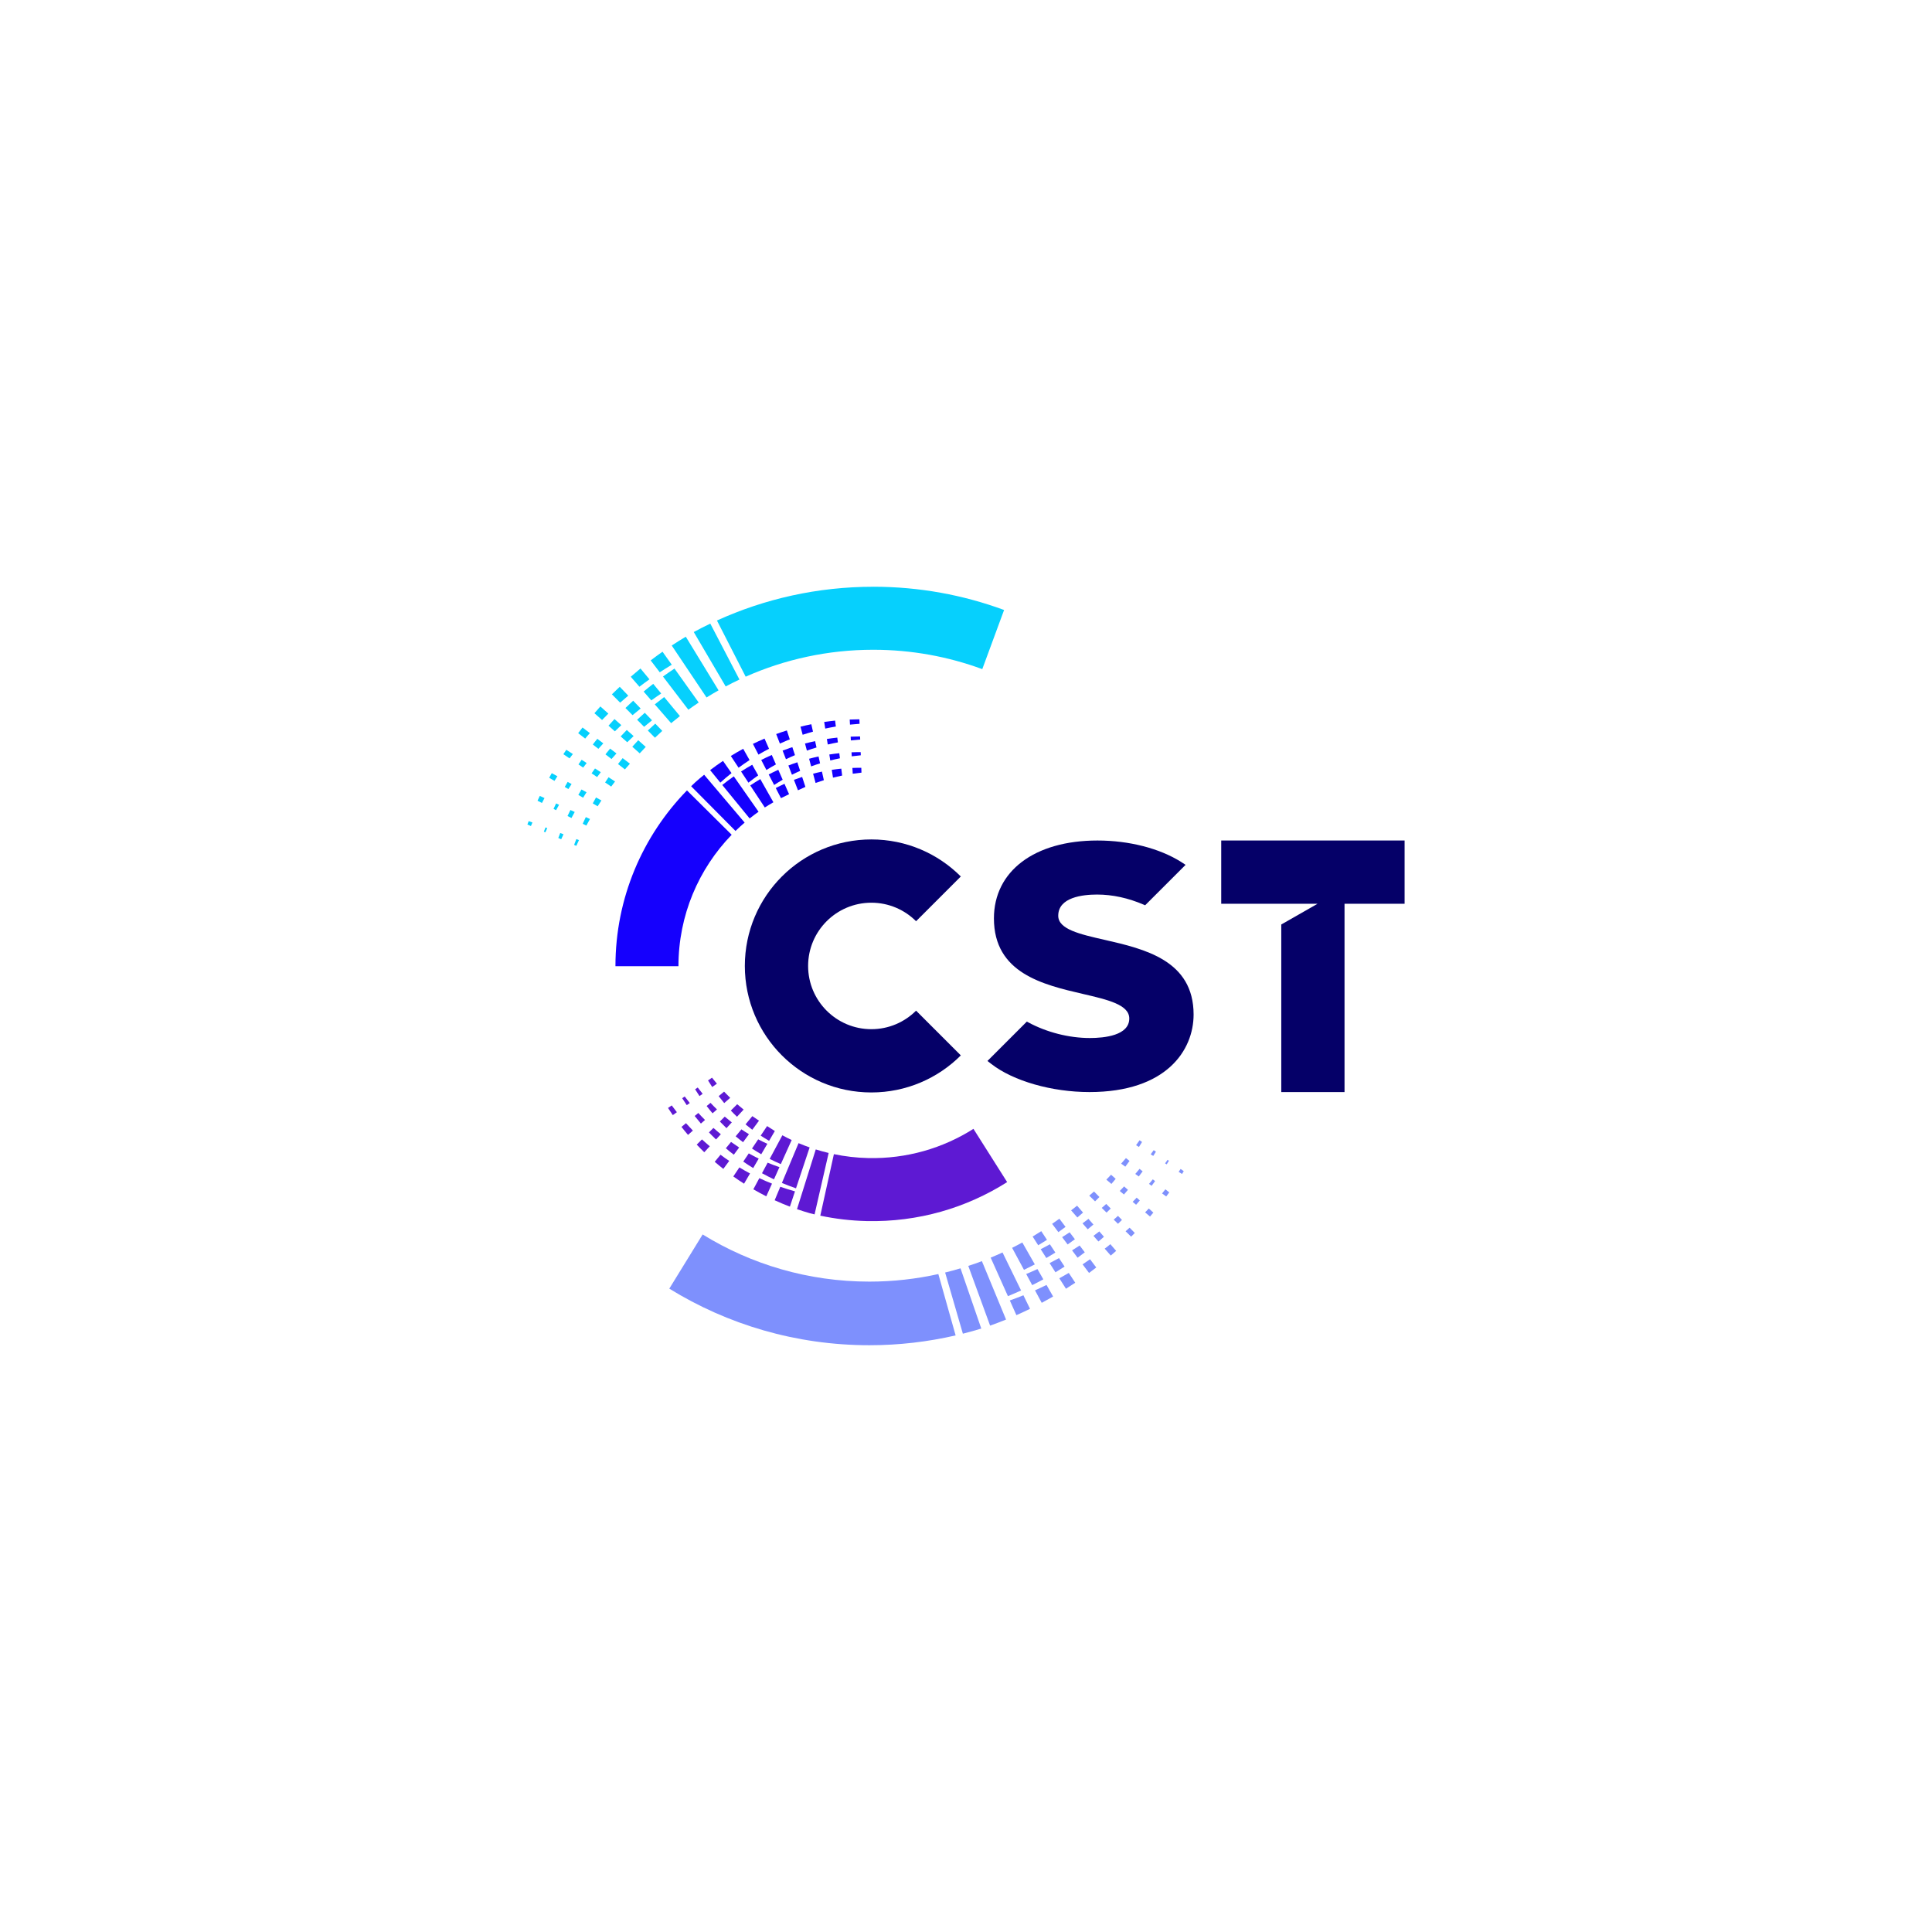 <?xml version="1.0" encoding="UTF-8"?><svg id="Layer_1" xmlns="http://www.w3.org/2000/svg" viewBox="0 0 1080 1080"><defs><style>.cls-1{fill:#050068;}.cls-2{fill:#7e90fd;}.cls-3{fill:#06d0fd;}.cls-4{fill:#1500fd;}.cls-5{fill:#5e19d3;}</style></defs><path class="cls-1" d="m512.09,564.96c-6.4,6.4-15.24,10.36-25,10.36-19.53,0-35.35-15.83-35.35-35.35s15.83-35.35,35.35-35.35c9.76,0,18.6,3.96,25,10.35l25.01-25.01c-12.8-12.8-30.48-20.71-50.01-20.71-39.06,0-70.72,31.66-70.72,70.72s31.66,70.72,70.72,70.72c19.53,0,37.21-7.92,50.01-20.71l-25.01-25.01Z"/><polygon class="cls-1" points="785.18 469.85 682.67 469.85 682.67 505.21 736.52 505.21 716.24 516.8 716.24 610.47 751.6 610.47 751.6 505.21 785.18 505.21 785.18 469.85"/><path class="cls-3" d="m321.27,453.9l-2.4-1.1c-.55,1.12-1.09,2.23-1.62,3.36l2.2,1.12c.6-1.13,1.21-2.26,1.82-3.37Z"/><path class="cls-3" d="m320.23,421.51l-3.66-2.38c-.55.82-1.11,1.64-1.65,2.47l3.46,2.34c.6-.82,1.23-1.62,1.85-2.43Z"/><path class="cls-3" d="m319.53,438.29l-2.21-1.21c-.55.94-1.09,1.88-1.62,2.82l2.02,1.19c.59-.94,1.2-1.87,1.81-2.8Z"/><path class="cls-3" d="m327.87,442.88l-2.82-1.55c-.59,1.01-1.18,2.02-1.76,3.04l2.66,1.57c.64-1.02,1.27-2.05,1.92-3.06Z"/><path class="cls-3" d="m323.66,469.62l-1.49-.56c-.42,1.08-.84,2.15-1.24,3.24l1.24.54c.49-1.08.98-2.16,1.48-3.22Z"/><path class="cls-3" d="m323.36,427.32l2.62,1.77c.65-.86,1.31-1.7,1.97-2.55l-2.8-1.82c-.6.87-1.22,1.72-1.8,2.6Z"/><path class="cls-3" d="m308.45,432.2c-.49.86-.97,1.72-1.45,2.58l2.95,1.74c.54-.87,1.09-1.73,1.64-2.59l-3.15-1.73Z"/><path class="cls-3" d="m329.75,409.82l-4.11-3.14c-.82,1.05-1.64,2.1-2.44,3.16l3.92,3.04c.44-.52.85-1.05,1.29-1.56.44-.51.9-.99,1.35-1.5Z"/><path class="cls-3" d="m315,466.35l-1.83-.69c-.37.92-.73,1.85-1.08,2.78l1.63.71c.42-.94.85-1.87,1.28-2.8Z"/><path class="cls-3" d="m351.21,388.87l-4.77-4.95c-1.47,1.39-2.95,2.78-4.38,4.21l4.61,4.66c1.49-1.33,3-2.64,4.54-3.92Z"/><path class="cls-3" d="m341.84,424.3c.91-1.05,1.84-2.09,2.77-3.12l-3.55-2.71c-.88,1.06-1.75,2.12-2.61,3.21l3.39,2.63Z"/><path class="cls-3" d="m343.71,408.81c1.18-1.17,2.39-2.31,3.61-3.45l-3.82-3.4c-1.14,1.21-2.24,2.46-3.35,3.7l3.56,3.15Z"/><path class="cls-3" d="m338.26,437.4l3.4,2.3c.71-.96,1.43-1.91,2.16-2.85l-3.63-2.36c-.65.96-1.3,1.93-1.93,2.91Z"/><path class="cls-3" d="m335.84,431.67l-3.23-2.1c-.64.91-1.28,1.81-1.9,2.73l3.07,2.08c.67-.91,1.36-1.81,2.06-2.71Z"/><path class="cls-3" d="m333.91,413c-.46.57-.95,1.13-1.4,1.71-.39.49-.74.99-1.12,1.48l3.11,2.41c.9-1.03,1.83-2.04,2.75-3.05l-3.33-2.55Z"/><path class="cls-3" d="m312.51,449.88l-1.65-.76c-.49,1.01-.95,2.04-1.43,3.06l1.42.72c.54-1.02,1.1-2.02,1.66-3.02Z"/><path class="cls-3" d="m332.29,398.7l4.27,3.78c1.17-1.2,2.33-2.4,3.52-3.57l-4.48-4c-1.13,1.24-2.21,2.52-3.31,3.79Z"/><path class="cls-3" d="m336.2,447.46l-3.03-1.67c-.62,1.1-1.22,2.21-1.81,3.32l2.73,1.61c.69-1.1,1.4-2.18,2.12-3.26Z"/><path class="cls-3" d="m329.81,457.83l-2.34-1.07c-.59,1.23-1.17,2.47-1.73,3.73l2.02,1.03c.67-1.24,1.35-2.47,2.04-3.69Z"/><path class="cls-3" d="m366.29,404.51c-1.41,1.27-2.79,2.56-4.15,3.87l3.98,4.01c1.35-1.29,2.71-2.57,4.09-3.82l-3.92-4.06Z"/><path class="cls-3" d="m371.27,389.66c-1.78,1.33-3.53,2.69-5.25,4.08l9.15,10.52c1.61-1.35,3.25-2.67,4.91-3.97l-8.81-10.63Z"/><path class="cls-3" d="m305.93,462.92l-1-.38c-.31.79-.6,1.58-.9,2.37l.83.36c.35-.79.71-1.58,1.06-2.36Z"/><path class="cls-3" d="m370.34,364.32c-2.24,1.57-4.44,3.19-6.61,4.85l5.08,6.65c2.21-1.46,4.45-2.87,6.72-4.23l-5.18-7.27Z"/><path class="cls-3" d="m356.78,413.79c-1.13,1.19-2.24,2.41-3.33,3.64l4.16,3.68c.12-.13.25-.26.37-.38.98-1.08,1.98-2.14,2.99-3.2l-4.19-3.74Z"/><path class="cls-3" d="m383.36,355.92c-2.66,1.59-5.28,3.23-7.86,4.93l19.46,29.04c2.21-1.38,4.45-2.71,6.72-3.99l-18.32-29.98Z"/><path class="cls-3" d="m488.16,328c-31.17,0-60.75,6.76-87.38,18.87l16.06,31.4c21.8-9.67,45.93-15.05,71.31-15.05,21.43,0,41.96,3.83,60.95,10.83l12.19-33.06c-22.79-8.41-47.43-13-73.14-13Z"/><path class="cls-3" d="m397.05,348.61c-3.12,1.49-6.2,3.06-9.23,4.7l17.84,30.41c2.53-1.34,5.1-2.63,7.7-3.85l-16.3-31.26Z"/><path class="cls-3" d="m377.05,373.73c-2.18,1.44-4.32,2.93-6.44,4.45l14.18,18.56c1.9-1.38,3.84-2.71,5.79-4.02l-13.54-18.99Z"/><path class="cls-3" d="m296.79,461.76c.28-.65.55-1.32.84-1.97l-2.08-.78c-.25.63-.49,1.26-.73,1.89l1.97.86Z"/><path class="cls-3" d="m350.36,408.07c-1.15,1.19-2.29,2.38-3.41,3.6l3.68,3.25c1.17-1.16,2.36-2.31,3.57-3.44l-3.84-3.42Z"/><path class="cls-3" d="m345.47,427.11l3.86,2.99c.92-1.07,1.86-2.14,2.8-3.19l-4.07-3.11c-.87,1.09-1.74,2.19-2.59,3.31Z"/><path class="cls-3" d="m300.47,447.61l2.48,1.26c.48-.91.94-1.83,1.43-2.74l-2.63-1.21c-.43.89-.85,1.79-1.27,2.69Z"/><path class="cls-3" d="m365.14,382.28c-1.81,1.41-3.6,2.84-5.35,4.31l4.3,4.94c1.82-1.32,3.66-2.61,5.53-3.86l-4.47-5.4Z"/><path class="cls-3" d="m353.94,391.7c-1.46,1.33-2.89,2.69-4.31,4.07l3.97,4.01c1.49-1.27,3.01-2.5,4.54-3.72l-4.2-4.36Z"/><path class="cls-3" d="m364.49,402.65l-4.05-4.2c-1.45,1.28-2.89,2.57-4.29,3.9l3.9,3.94c1.46-1.24,2.94-2.45,4.44-3.64Z"/><path class="cls-3" d="m363.05,379.75l-5.02-6.05c-1.84,1.51-3.65,3.05-5.44,4.61l4.85,5.57c1.84-1.41,3.72-2.78,5.61-4.13Z"/><path class="cls-2" d="m612.82,708.53l-3.48-4.6c-1.39.96-2.77,1.93-4.17,2.85l3.61,4.81c1.36-1.01,2.7-2.03,4.04-3.07Z"/><path class="cls-2" d="m606.41,700.06l-2.88-3.81c-1.4.93-2.82,1.83-4.24,2.71l3.09,4.11c1.36-.98,2.69-2,4.03-3.02Z"/><path class="cls-2" d="m614.57,669.12l-3.01-3.06c-.87.79-1.78,1.54-2.67,2.31l3.26,3.19c.82-.81,1.63-1.61,2.43-2.44Z"/><path class="cls-2" d="m596.81,695.66c1.37-.95,2.73-1.92,4.07-2.91l-2.94-3.88c-1.39.92-2.79,1.82-4.21,2.7l3.08,4.09Z"/><path class="cls-2" d="m601.06,717.05l-3.61-5.48c-1.75,1.03-3.52,2.03-5.29,3l3.73,5.84c1.74-1.1,3.47-2.21,5.17-3.36Z"/><path class="cls-2" d="m623.94,699.25l-3.24-3.75c-.65.52-1.27,1.06-1.93,1.57-.41.32-.83.61-1.24.93l3.39,3.86c1.01-.87,2.03-1.72,3.02-2.6Z"/><path class="cls-2" d="m615.37,692.9c.59-.5,1.16-1.04,1.74-1.55l-2.58-2.98c-1.08.84-2.18,1.66-3.28,2.47l2.77,3.16c.44-.37.9-.72,1.34-1.1Z"/><path class="cls-2" d="m623.67,658.98l-2.58-2.31c-.88.92-1.74,1.85-2.63,2.76l2.83,2.39c.81-.93,1.59-1.88,2.38-2.83Z"/><path class="cls-2" d="m620.9,675.56l-2.51-2.55c-.83.75-1.67,1.48-2.51,2.22l2.68,2.62c.79-.76,1.58-1.51,2.35-2.28Z"/><path class="cls-2" d="m627.19,681.95l-2.23-2.27c-.79.71-1.59,1.4-2.39,2.1l2.38,2.33c.74-.72,1.51-1.43,2.24-2.16Z"/><path class="cls-2" d="m598.76,676.6l3.49,3.98c1.07-.9,2.13-1.81,3.18-2.74l-3.33-3.86c-1.11.88-2.21,1.77-3.34,2.61Z"/><path class="cls-2" d="m583.22,715.15l-3.27-5.74c-2.08.96-4.18,1.88-6.3,2.76l3.36,6.24c2.09-1.05,4.16-2.13,6.21-3.26Z"/><path class="cls-2" d="m564.49,726.96l3.68,8.22c2.56-1.13,5.1-2.31,7.62-3.54l-3.7-7.57c-2.51,1.02-5.05,1.98-7.6,2.89Z"/><path class="cls-2" d="m536.92,709.01c-2.84.85-5.7,1.63-8.59,2.34l9.92,34.19c3.46-.87,6.89-1.83,10.29-2.87l-11.61-33.66Z"/><path class="cls-2" d="m589.95,700.2l-3.05-4.63c-1.7.94-3.42,1.86-5.15,2.74l3.15,4.93c1.7-.99,3.38-2,5.04-3.04Z"/><path class="cls-2" d="m611.21,684.52l-2.75-3.18c-1.1.85-2.21,1.69-3.33,2.52l2.91,3.32c1.06-.87,2.13-1.75,3.17-2.65Z"/><path class="cls-2" d="m595.11,708.03l-3.13-4.75c-1.74.97-3.49,1.9-5.25,2.81l3.28,5.14c1.71-1.04,3.41-2.1,5.1-3.2Z"/><path class="cls-2" d="m588.7,724.77l-3.69-6.48c-2.13,1.05-4.27,2.05-6.44,3.02l3.76,6.98c2.14-1.14,4.27-2.31,6.37-3.52Z"/><path class="cls-2" d="m580.36,696.11c1.66-.98,3.29-1.99,4.91-3.03l-3.2-4.85c-1.59,1.03-3.21,2.02-4.83,3l3.12,4.88Z"/><path class="cls-2" d="m658.88,655.08l1.88,1.18c.33-.52.64-1.05.97-1.57l-1.75-1.23c-.37.53-.72,1.08-1.1,1.61Z"/><path class="cls-2" d="m651.92,668.83c.57-.76,1.15-1.51,1.71-2.27l-2.17-1.72c-.62.77-1.23,1.54-1.86,2.3l2.32,1.69Z"/><path class="cls-2" d="m591.64,688.78c1.35-.96,2.69-1.94,4.01-2.95l-3.45-4.56c-.32.22-.63.46-.95.67,0,0,0,0,0,0-1.02.75-2.06,1.46-3.1,2.19l3.49,4.64Z"/><path class="cls-2" d="m653.44,648.89l-.75-.53c-.46.66-.93,1.31-1.4,1.96l.9.56c.43-.66.83-1.33,1.25-2Z"/><path class="cls-2" d="m572.4,709.85c2.04-.98,4.06-1.99,6.07-3.04l-6.99-12.26c-1.88,1.03-3.78,2.04-5.7,3l6.63,12.3Z"/><path class="cls-2" d="m630.54,665.14l-2.16-1.93c-.81.85-1.61,1.72-2.43,2.55l2.33,1.97c.76-.86,1.51-1.72,2.25-2.59Z"/><path class="cls-2" d="m553.47,741.03c3-1.06,5.97-2.19,8.92-3.39l-13.5-32.65c-2.51.95-5.05,1.83-7.61,2.66l12.19,33.37Z"/><path class="cls-2" d="m563.42,724.56c2.48-1.01,4.93-2.06,7.37-3.18l-10.37-21.24c-2.19,1.01-4.4,1.97-6.63,2.89l9.64,21.52Z"/><path class="cls-2" d="m524.54,712.21c-12.41,2.74-25.3,4.22-38.54,4.22-34.18,0-66.11-9.64-93.22-26.36l-18.64,30.29c32.52,20.06,70.84,31.63,111.86,31.63,16.58,0,32.71-1.91,48.2-5.49l-9.66-34.3Z"/><path class="cls-2" d="m637.16,671.07l-1.75-1.57c-.75.78-1.5,1.56-2.25,2.34l1.92,1.62c.7-.79,1.4-1.58,2.09-2.39Z"/><path class="cls-2" d="m636.58,657.66c.73-.96,1.46-1.91,2.17-2.88l-1.75-1.38c-.78.96-1.57,1.9-2.37,2.84l1.95,1.42Z"/><path class="cls-2" d="m634.36,689.24l-2.9-2.95c-.74.68-1.5,1.33-2.25,1.99l3.1,3.03c.69-.69,1.37-1.38,2.05-2.08Z"/><path class="cls-2" d="m631.41,648.97l-2-1.59c-.87,1.05-1.79,2.06-2.69,3.1l2.33,1.7c.8-1.06,1.58-2.13,2.36-3.21Z"/><path class="cls-2" d="m646.17,643.81l-1.24-.87c-.56.79-1.13,1.56-1.69,2.34l1.43.89c.51-.79,1.01-1.57,1.51-2.37Z"/><path class="cls-2" d="m640.13,677.73l2.75,2.32c.63-.72,1.23-1.46,1.85-2.2l-2.54-2.28c-.68.73-1.37,1.44-2.06,2.15Z"/><path class="cls-2" d="m643.76,662.88c.66-.86,1.29-1.74,1.93-2.62l-1.26-1c-.7.86-1.41,1.7-2.13,2.55l1.46,1.06Z"/><path class="cls-2" d="m637.03,637.41c-.66.92-1.29,1.85-1.96,2.75l1.6,1c.59-.92,1.18-1.84,1.75-2.78l-1.39-.97Z"/><path class="cls-5" d="m415.69,620.26c-1.22-.97-2.42-1.97-3.6-3l-3.55,3.55c1.12,1.19,2.27,2.34,3.45,3.46l3.7-4.01Z"/><path class="cls-5" d="m404.76,610.24l-3.03,2.5c1.01,1.33,2.05,2.62,3.11,3.89l3.35-2.94c-1.17-1.12-2.31-2.27-3.43-3.45Z"/><path class="cls-5" d="m418.68,634.03c-1.43-.86-2.84-1.77-4.23-2.71l-3.21,3.89c1.35,1.13,2.72,2.23,4.13,3.29l3.31-4.48Z"/><path class="cls-5" d="m392.8,611.45c-.94-1.15-1.87-2.32-2.77-3.52l-1.46,1c.8,1.28,1.61,2.54,2.45,3.78l1.78-1.27Z"/><path class="cls-5" d="m409.08,627.42c-1.33-1.04-2.65-2.11-3.94-3.22l-2.74,2.73c1.21,1.27,2.44,2.51,3.7,3.72l2.97-3.22Z"/><path class="cls-5" d="m398.32,622.35l2.47-2.17c-1.22-1.19-2.43-2.41-3.61-3.68l-2.15,1.78c1.07,1.39,2.16,2.74,3.29,4.07Z"/><path class="cls-5" d="m544.17,631.03c-17.02,10.79-37.3,16.84-58.95,16.33-6.53-.15-12.9-.91-19.07-2.18l-7.6,34.39c8.36,1.76,17,2.8,25.85,3.01,28.87.67,55.92-7.39,78.6-21.78l-18.84-29.77Z"/><path class="cls-5" d="m375.5,617.93l-2.07,1.43c.87,1.35,1.76,2.68,2.67,4l2.28-1.63c-.98-1.25-1.95-2.51-2.88-3.8Z"/><path class="cls-5" d="m456.01,642.55l-10.48,33.38c2.38.82,4.77,1.58,7.19,2.27.87.22,1.75.45,2.63.65l7.87-34.33c-2.43-.58-4.84-1.24-7.2-1.98Z"/><path class="cls-5" d="m383.47,627.86l-2.52,2.09c1.18,1.51,2.4,2.99,3.65,4.46l2.73-2.4c-1.31-1.35-2.6-2.73-3.86-4.14Z"/><path class="cls-5" d="m416.75,628.54c1.24,1.03,2.49,2.03,3.78,3l3.76-5.08c-1.26-.82-2.51-1.66-3.74-2.53l-3.8,4.61Z"/><path class="cls-5" d="m425.53,645.25l3.42-5.85c-1.74-.78-3.45-1.62-5.13-2.5l-3.45,5.14c1.69,1.12,3.41,2.18,5.16,3.2Z"/><path class="cls-5" d="m385.59,616.59c-.96-1.2-1.91-2.42-2.83-3.66l-1.42.98c.83,1.31,1.69,2.6,2.57,3.88l1.67-1.19Z"/><path class="cls-5" d="m400.75,605.78c-.93-1.1-1.84-2.21-2.73-3.35l-2.23,1.53c.76,1.25,1.54,2.48,2.34,3.69l2.62-1.87Z"/><path class="cls-5" d="m431.56,661.66c-2.39-.95-4.76-1.97-7.09-3.07l-3.35,6.24c2.38,1.37,4.78,2.69,7.24,3.92l3.19-7.09Z"/><path class="cls-5" d="m444.4,665.97c-2.77-.77-5.51-1.61-8.21-2.56l-3.15,7.54c2.8,1.28,5.64,2.48,8.52,3.57l2.84-8.54Z"/><path class="cls-5" d="m435.72,652.44c-2.25-.77-4.46-1.6-6.6-2.5l-3.16,5.9c2.19,1.21,4.43,2.35,6.69,3.42l3.07-6.82Z"/><path class="cls-5" d="m452.58,641.41c-2.09-.74-4.16-1.52-6.18-2.38l-9.31,22.24c2.58,1.1,5.21,2.09,7.88,3.01l7.62-22.87Z"/><path class="cls-5" d="m425.22,634.82c1.54,1.01,3.11,1.98,4.71,2.91l3.21-5.48c-1.47-.89-2.91-1.81-4.33-2.77l-3.58,5.34Z"/><path class="cls-5" d="m394.1,626.06c-1.28-1.27-2.52-2.57-3.74-3.9l-2.03,1.68c1.13,1.44,2.29,2.85,3.48,4.24l2.29-2.01Z"/><path class="cls-5" d="m430.25,647.83c2.04,1.04,4.12,2.01,6.23,2.92l6.07-13.46c-1.77-.84-3.5-1.73-5.21-2.66l-7.08,13.2Z"/><path class="cls-5" d="m407.64,648.95c-.79-.54-1.6-1.05-2.38-1.61-.84-.6-1.66-1.23-2.48-1.84l-3.25,3.95c1.57,1.36,3.18,2.68,4.81,3.97l3.31-4.47Z"/><path class="cls-5" d="m402.96,634.05c-1.41-1.14-2.79-2.33-4.15-3.53l-2.51,2.5c1.29,1.35,2.61,2.66,3.96,3.95l2.7-2.92Z"/><path class="cls-5" d="m424.12,647.67c-1.87-.91-3.72-1.87-5.55-2.92l-3.08,4.59c1.82,1.26,3.66,2.47,5.54,3.62l3.1-5.3Z"/><path class="cls-5" d="m396.77,640.77c-1.49-1.25-2.94-2.53-4.37-3.84l-2.92,2.92c1.37,1.45,2.78,2.87,4.21,4.26l3.08-3.33Z"/><path class="cls-5" d="m419.26,655.97c-2.01-1.07-3.99-2.2-5.95-3.38l-3.38,5.05c1.96,1.4,3.96,2.75,6,4.05l3.34-5.71Z"/><path class="cls-5" d="m410.21,645.48l2.98-4.02c-1.5-.98-3.01-2.02-4.53-3.1l-2.91,3.52c.74.63,1.46,1.26,2.22,1.87.73.59,1.49,1.15,2.24,1.73Z"/><path class="cls-4" d="m469.53,423.88l-.36-2.83c-1.86.19-3.72.43-5.57.72l.53,3.34c1.79-.46,3.59-.86,5.41-1.23Z"/><path class="cls-4" d="m470.77,433.53l-.49-3.85c-1.78.17-3.55.4-5.32.67l.69,4.35c1.7-.43,3.41-.82,5.13-1.17Z"/><path class="cls-4" d="m396.96,430.5l5.71,6.99c2.03-1.85,4.12-3.62,6.26-5.32l-4.77-6.82c-2.46,1.63-4.85,3.37-7.2,5.16Z"/><path class="cls-4" d="m423.84,433.44l-3.35-5.94c-2.11,1.19-4.19,2.45-6.23,3.77l4.12,6.24c1.79-1.41,3.6-2.77,5.47-4.07Z"/><path class="cls-4" d="m460.73,403.59l.58,3.69c1.97-.43,3.95-.82,5.94-1.15l-.42-3.31c-2.04.21-4.07.47-6.1.77Z"/><path class="cls-4" d="m429.89,418.57l-2.51-5.68c-2.19.92-4.36,1.91-6.5,2.94l3.1,6c1.94-1.13,3.91-2.23,5.91-3.26Z"/><path class="cls-4" d="m419.01,424.89l-3.56-6.31c-2.35,1.26-4.65,2.61-6.92,4.01l4.34,6.57c2.01-1.48,4.06-2.91,6.15-4.27Z"/><path class="cls-4" d="m474.99,402.23l.16,2.84c1.78-.19,3.57-.34,5.36-.46l-.1-2.52c-1.81.01-3.61.06-5.42.14Z"/><path class="cls-4" d="m480.85,413.41l-.07-1.73c-1.76,0-3.51.04-5.26.12l.12,2.1c1.73-.2,3.47-.36,5.21-.49Z"/><path class="cls-4" d="m393.62,433.09c-1.65,1.33-3.26,2.7-4.84,4.1-.82.77-1.63,1.54-2.43,2.32l24.8,25c1.65-1.61,3.36-3.18,5.11-4.68l-22.64-26.74Z"/><path class="cls-4" d="m481.57,431.91l-.1-2.69c-1.66-.03-3.31,0-4.97.06l.18,3.23c1.63-.24,3.26-.44,4.9-.6Z"/><path class="cls-4" d="m468.39,415l-.34-2.67c-1.95.2-3.89.46-5.82.76l.49,3.09c1.88-.44,3.77-.83,5.68-1.18Z"/><path class="cls-4" d="m481.19,422.22l-.07-1.76c-1.71-.01-3.42,0-5.12.08l.12,2.25c1.68-.23,3.37-.42,5.06-.57Z"/><path class="cls-4" d="m454.46,408.99l-.93-4.14c-2.02.41-4.04.87-6.05,1.37l1.21,4.52c1.91-.63,3.83-1.21,5.77-1.74Z"/><path class="cls-4" d="m458.43,426.72l-.86-3.85c-1.77.38-3.53.81-5.28,1.28l1.14,4.27c1.65-.61,3.32-1.18,5-1.7Z"/><path class="cls-4" d="m460.54,436.13l-1.07-4.79c-1.66.35-3.31.73-4.95,1.16l1.39,5.18c1.53-.55,3.08-1.07,4.64-1.55Z"/><path class="cls-4" d="m425.01,435.52c-1.91,1.12-3.77,2.31-5.62,3.54l8.14,12.33c1.57-1.02,3.17-1.98,4.8-2.92l-7.32-12.96Z"/><path class="cls-4" d="m433.75,427.31l-2.33-5.28c-1.99.87-3.95,1.81-5.89,2.79l2.9,5.61c1.74-1.09,3.52-2.13,5.32-3.12Z"/><path class="cls-4" d="m438.54,438.15c-1.65.75-3.28,1.54-4.89,2.37l2.92,5.65c1.49-.77,3-1.51,4.53-2.21l-2.57-5.81Z"/><path class="cls-4" d="m384.02,441.84c-24.73,25.38-39.98,60.04-39.98,98.28h35.22c0-28.56,11.34-54.46,29.75-73.48l-24.99-24.8Z"/><path class="cls-4" d="m410.2,433.99c-2.19,1.54-4.35,3.14-6.45,4.82l15.3,18.71c1.63-1.3,3.29-2.55,4.99-3.75l-13.84-19.78Z"/><path class="cls-4" d="m440.11,413.85c.46-.19.93-.35,1.39-.53l-1.64-5c-2,.62-3.99,1.3-5.96,2.02l2.06,5.32c1.37-.62,2.75-1.23,4.15-1.8Z"/><path class="cls-4" d="m437.53,435.88l-2.46-5.56c-1.81.82-3.6,1.69-5.36,2.61l3.04,5.88c1.56-1.02,3.15-2,4.77-2.93Z"/><path class="cls-4" d="m444.4,422.14l-1.47-4.46c-.42.14-.84.25-1.25.39-1.41.47-2.81.99-4.2,1.51l1.87,4.82c1.66-.8,3.35-1.55,5.05-2.27Z"/><path class="cls-4" d="m450.23,439.88l-1.83-5.57c-1.54.51-3.07,1.04-4.59,1.62l2.26,5.84c1.37-.66,2.75-1.29,4.16-1.89Z"/><path class="cls-4" d="m447.29,430.93l-1.58-4.81c-1.68.56-3.35,1.16-5,1.8l1.99,5.15c1.5-.76,3.04-1.46,4.58-2.15Z"/><path class="cls-4" d="m456.44,417.84l-.79-3.54c-1.89.4-3.77.84-5.65,1.33l1.06,3.96c1.78-.62,3.57-1.21,5.38-1.75Z"/><path class="cls-1" d="m617.44,525.37c-13.89-3.17-25.88-5.9-25.88-13.46,0-10.31,13.6-11.85,21.7-11.85,8.64,0,17.44,1.92,26.18,5.69l.7.3,22.61-22.6-2.49-1.62c-12.07-7.61-29.13-11.98-46.79-11.98-35.15,0-57.86,17.09-57.86,43.54,0,30.67,27.54,37.07,49.75,42.23,13.91,3.23,25.91,6.02,25.91,13.72,0,9.5-13.82,10.92-22.07,10.92-11.61,0-24.16-3.2-34.45-8.79l-.73-.4-22.02,22.02,2.19,1.7c12.27,9.52,33.79,15.68,54.82,15.68,42.98,0,58.22-23.35,58.22-43.34,0-30.36-27.56-36.67-49.78-41.76Z"/></svg>
